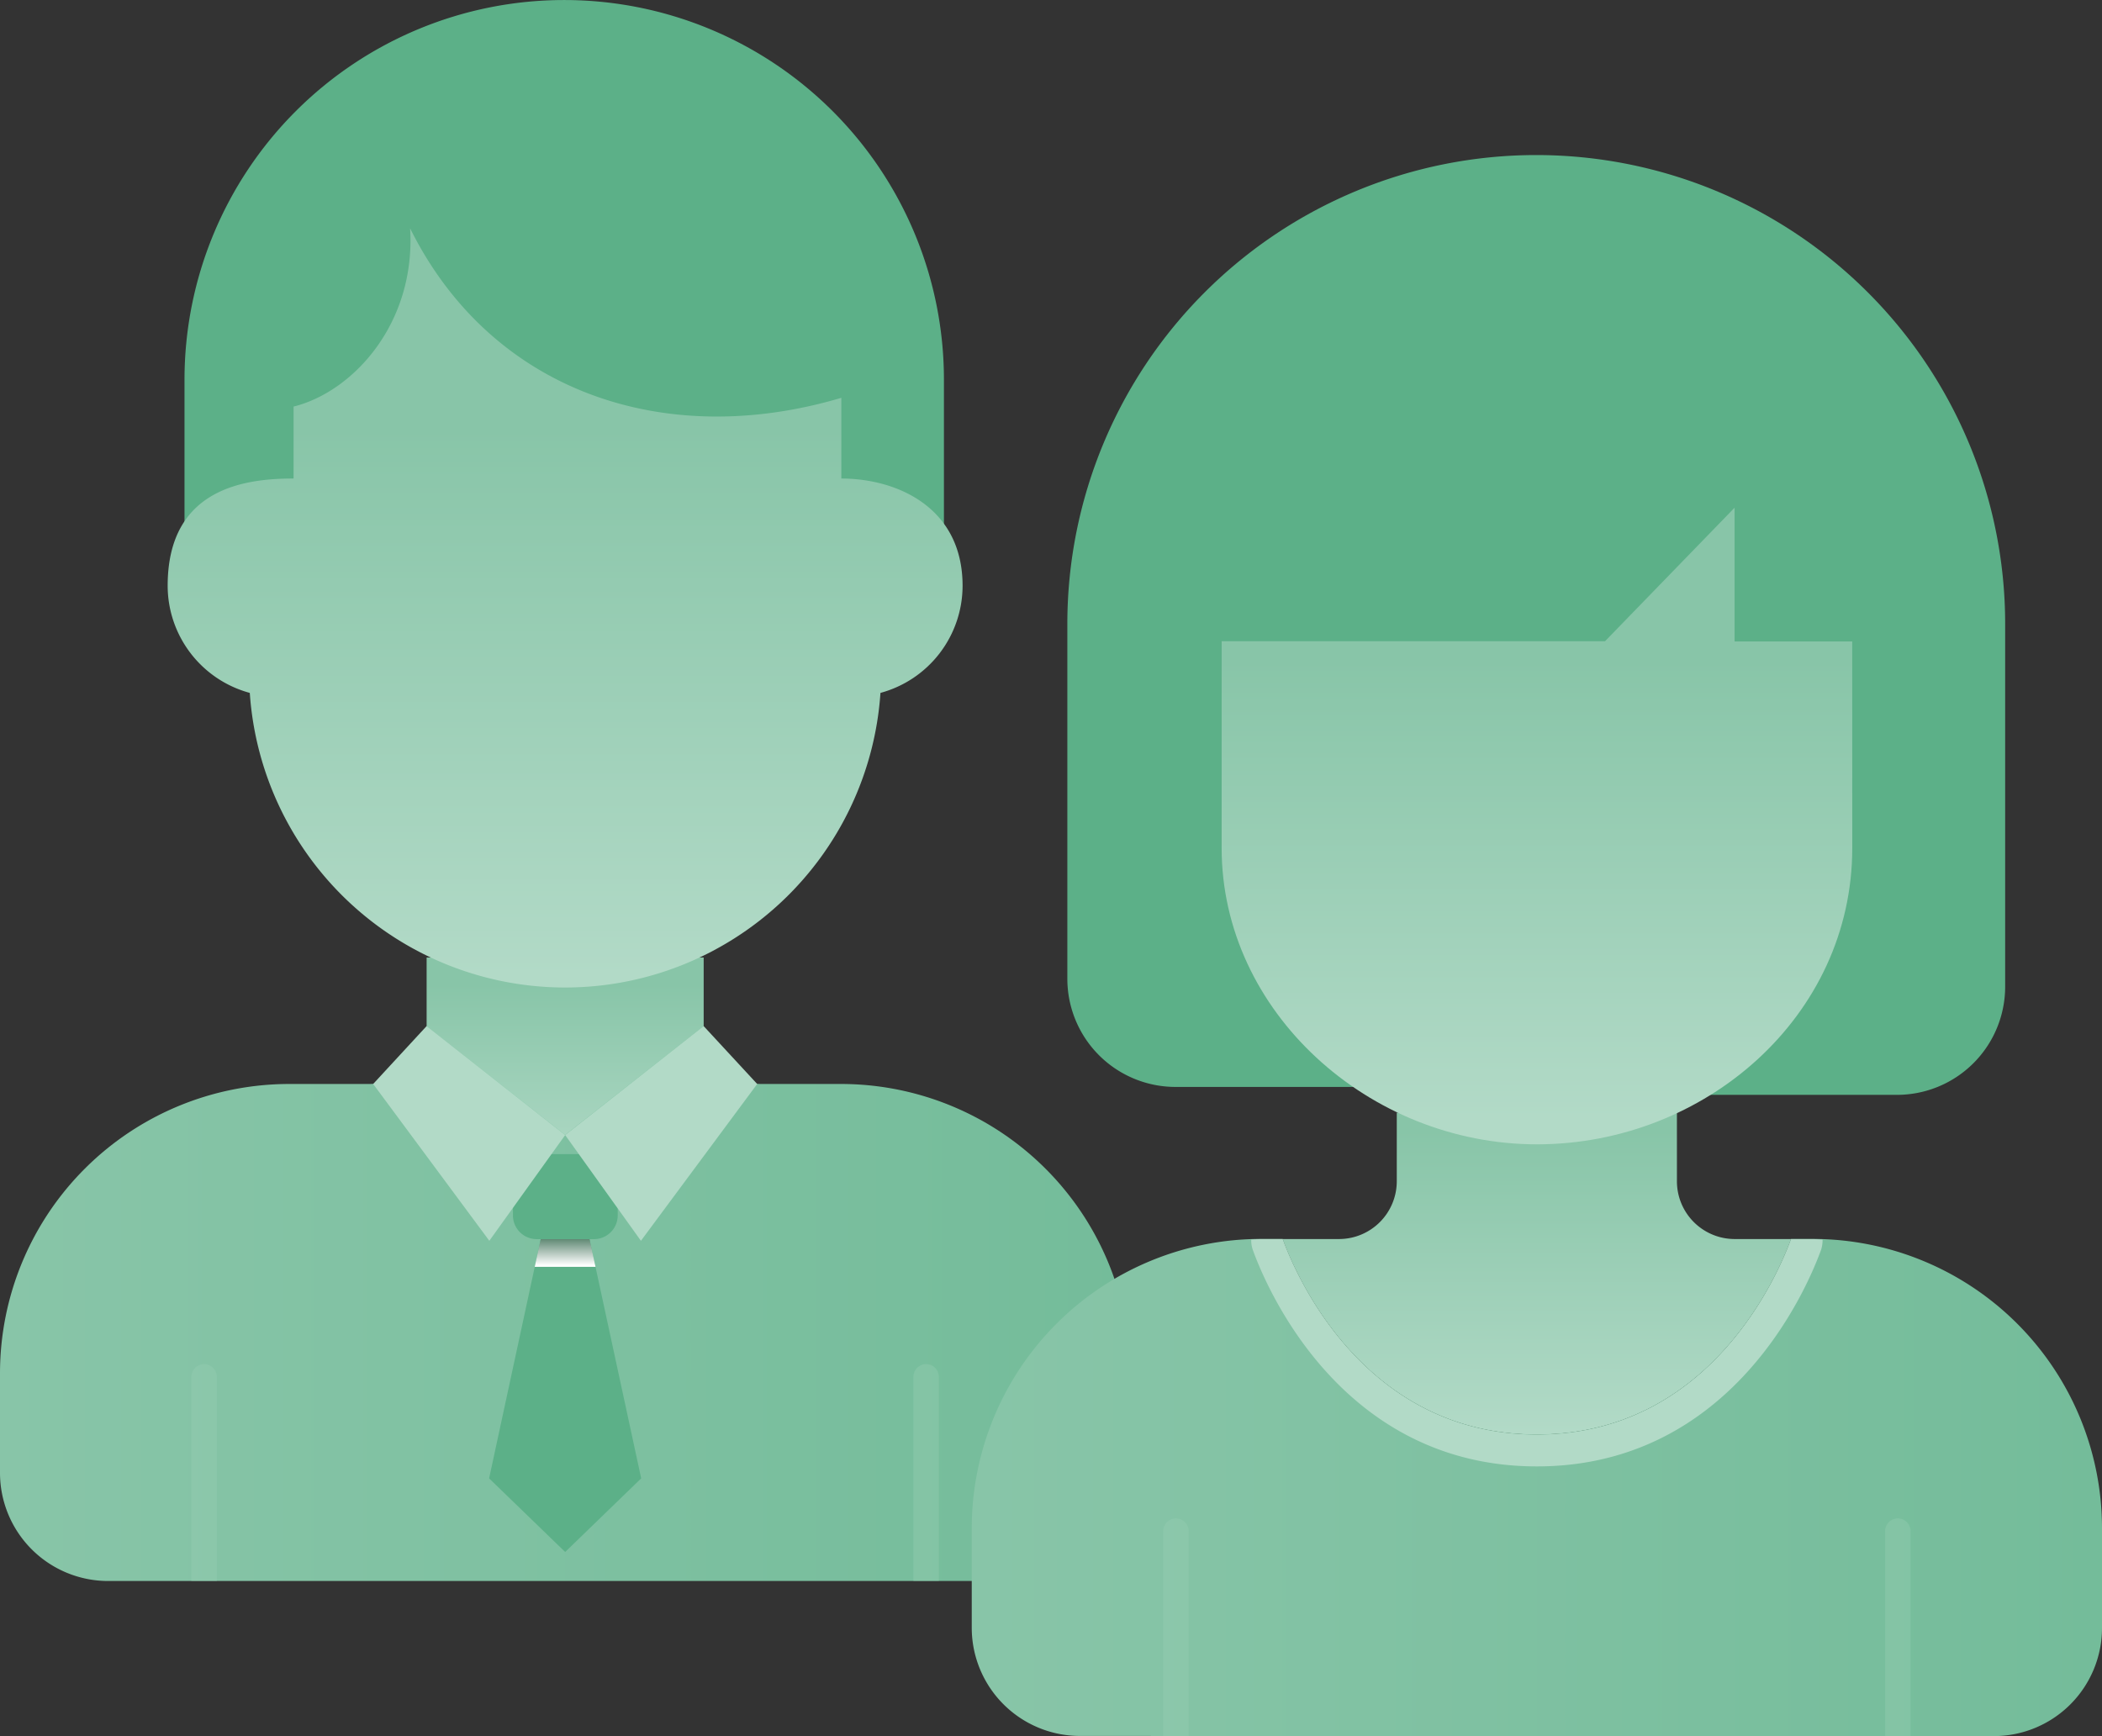 <svg xmlns="http://www.w3.org/2000/svg" xmlns:xlink="http://www.w3.org/1999/xlink" viewBox="0 0 405.69 335.12"><rect x="0" y="0" width="405.69" height="335.12" fill="#333333" stroke="none"/><defs><style>.cls-1{isolation:isolate;}.cls-2{fill:#5cb088;}.cls-3{fill:url(#linear-gradient);}.cls-4{fill:url(#linear-gradient-2);}.cls-5{fill:url(#linear-gradient-3);}.cls-6,.cls-7{mix-blend-mode:multiply;}.cls-6{fill:url(#linear-gradient-4);}.cls-7{opacity:0.4;}.cls-8{fill:#95ccb2;}.cls-9{fill:#b2dac7;}.cls-10{fill:url(#linear-gradient-5);}.cls-11{fill:url(#linear-gradient-6);}.cls-12{fill:url(#linear-gradient-7);}</style><linearGradient id="linear-gradient" x1="109.07" y1="227.66" x2="109.07" y2="190.13" gradientUnits="userSpaceOnUse"><stop offset="0" stop-color="#b2dac7"/><stop offset="1" stop-color="#88c5a8"/></linearGradient><linearGradient id="linear-gradient-2" x1="109.07" y1="188.37" x2="109.07" y2="82.73" xlink:href="#linear-gradient"/><linearGradient id="linear-gradient-3" y1="251.62" x2="218.14" y2="251.62" gradientUnits="userSpaceOnUse"><stop offset="0" stop-color="#88c5a8"/><stop offset="1" stop-color="#74bc9a"/></linearGradient><linearGradient id="linear-gradient-4" x1="109.07" y1="244.24" x2="109.07" y2="238.4" gradientUnits="userSpaceOnUse"><stop offset="0" stop-color="#fff"/><stop offset="1" stop-color="#48775f"/></linearGradient><linearGradient id="linear-gradient-5" x1="296.62" y1="276.64" x2="296.62" y2="218.26" xlink:href="#linear-gradient"/><linearGradient id="linear-gradient-6" x1="187.55" y1="287.15" x2="405.69" y2="287.15" xlink:href="#linear-gradient-3"/><linearGradient id="linear-gradient-7" x1="296.62" y1="215.86" x2="296.62" y2="127.45" xlink:href="#linear-gradient"/></defs><title>Asset 20</title><g class="cls-1"><g id="Layer_2" data-name="Layer 2"><g id="Layer_1-2" data-name="Layer 1"><path class="cls-2" d="M182.18,110.23V73.29a73.28,73.28,0,1,0-146.57,0V109Z"/><rect class="cls-3" x="82.34" y="184.83" width="53.47" height="62.35"/><path class="cls-4" d="M162.38,76.79C128,87,94.7,75.42,79.15,44.07c1.13,18.32-11,31.56-22.49,34.41V92.37c-9.1,0-24.3,1.7-24.3,20.7a21.45,21.45,0,0,0,15.85,20.68,61,61,0,0,0,121.72,0,21.45,21.45,0,0,0,15.85-20.68c0-15.26-12.84-20.7-23.4-20.7Z"/><path class="cls-5" d="M135.81,198.07A11.15,11.15,0,0,0,147,209.24h15.3a55.85,55.85,0,0,1,55.85,55.85V284.3a20.88,20.88,0,0,1-20.88,20.88H20.88A20.88,20.88,0,0,1,0,284.3V265.09a55.85,55.85,0,0,1,55.85-55.85H71.16a11.16,11.16,0,0,0,11.17-11.17l26.74,21Z"/><polygon class="cls-2" points="104.79 237.21 94.4 285.37 109.08 299.58 123.75 285.37 113.35 237.21 104.79 237.21"/><polygon class="cls-6" points="114.94 244.54 113.35 237.21 104.79 237.21 103.2 244.54 114.94 244.54"/><path class="cls-2" d="M99,227.34a4.57,4.57,0,0,1,4.57-4.56h11.08a4.57,4.57,0,0,1,4.57,4.56v7.28a4.58,4.58,0,0,1-4.57,4.57H103.53A4.58,4.58,0,0,1,99,234.62Z"/><g class="cls-7"><path class="cls-8" d="M36.94,305.18V265.77a2.45,2.45,0,1,1,4.91,0v39.41Z"/><path class="cls-8" d="M176.29,305.18V265.77a2.45,2.45,0,1,1,4.91,0v39.41Z"/></g><polygon class="cls-9" points="135.81 198.07 109.08 219.1 123.7 239.51 146.14 209.24 135.81 198.07"/><polygon class="cls-9" points="72.02 209.24 94.44 239.51 109.08 219.1 82.33 198.07 72.02 209.24"/><path class="cls-2" d="M261,209.81H226.86A20.88,20.88,0,0,1,206,188.93v-68.5a90.48,90.48,0,0,1,181,0v70A20.89,20.89,0,0,1,366,211.34H329.38Z"/><path class="cls-10" d="M323.65,214.78V228a11.15,11.15,0,0,0,11.16,11.17h10.87c-2.26,6.22-15.3,37.74-49.06,37.74s-46.82-31.51-49.06-37.74h10.86A11.15,11.15,0,0,0,269.58,228V214.78Z"/><path class="cls-11" d="M296.62,335.12h88.19a20.88,20.88,0,0,0,20.88-20.88V295a55.86,55.86,0,0,0-55.86-55.85h-4.15c-2.26,6.22-15.3,37.74-49.06,37.74s-46.82-31.51-49.06-37.74H243.4A55.86,55.86,0,0,0,187.55,295v19.21a20.89,20.89,0,0,0,20.88,20.88Z"/><g class="cls-7"><path class="cls-8" d="M224.5,335.12V295.71a2.46,2.46,0,1,1,4.91,0v39.41Z"/><path class="cls-8" d="M363.83,335.12V295.71a2.46,2.46,0,1,1,4.91,0v39.41Z"/></g><path class="cls-12" d="M357.48,123.82h-22.7V98l-25,25.77h-74V163.7c0,31.59,28.45,57.19,60.85,57.19s60.86-24.67,60.86-57.19Z"/><path class="cls-9" d="M349.83,239.18h-4.15c-2.26,6.22-15.3,37.74-49.06,37.74s-46.82-31.51-49.06-37.74H243.4c-.64,0-1.27.08-1.91.1a5.58,5.58,0,0,0,.31,2c2.52,7,17,41.78,54.82,41.78s52.31-34.8,54.84-41.78a6,6,0,0,0,.3-2C351.11,239.26,350.48,239.18,349.83,239.18Z"/></g></g></g></svg>